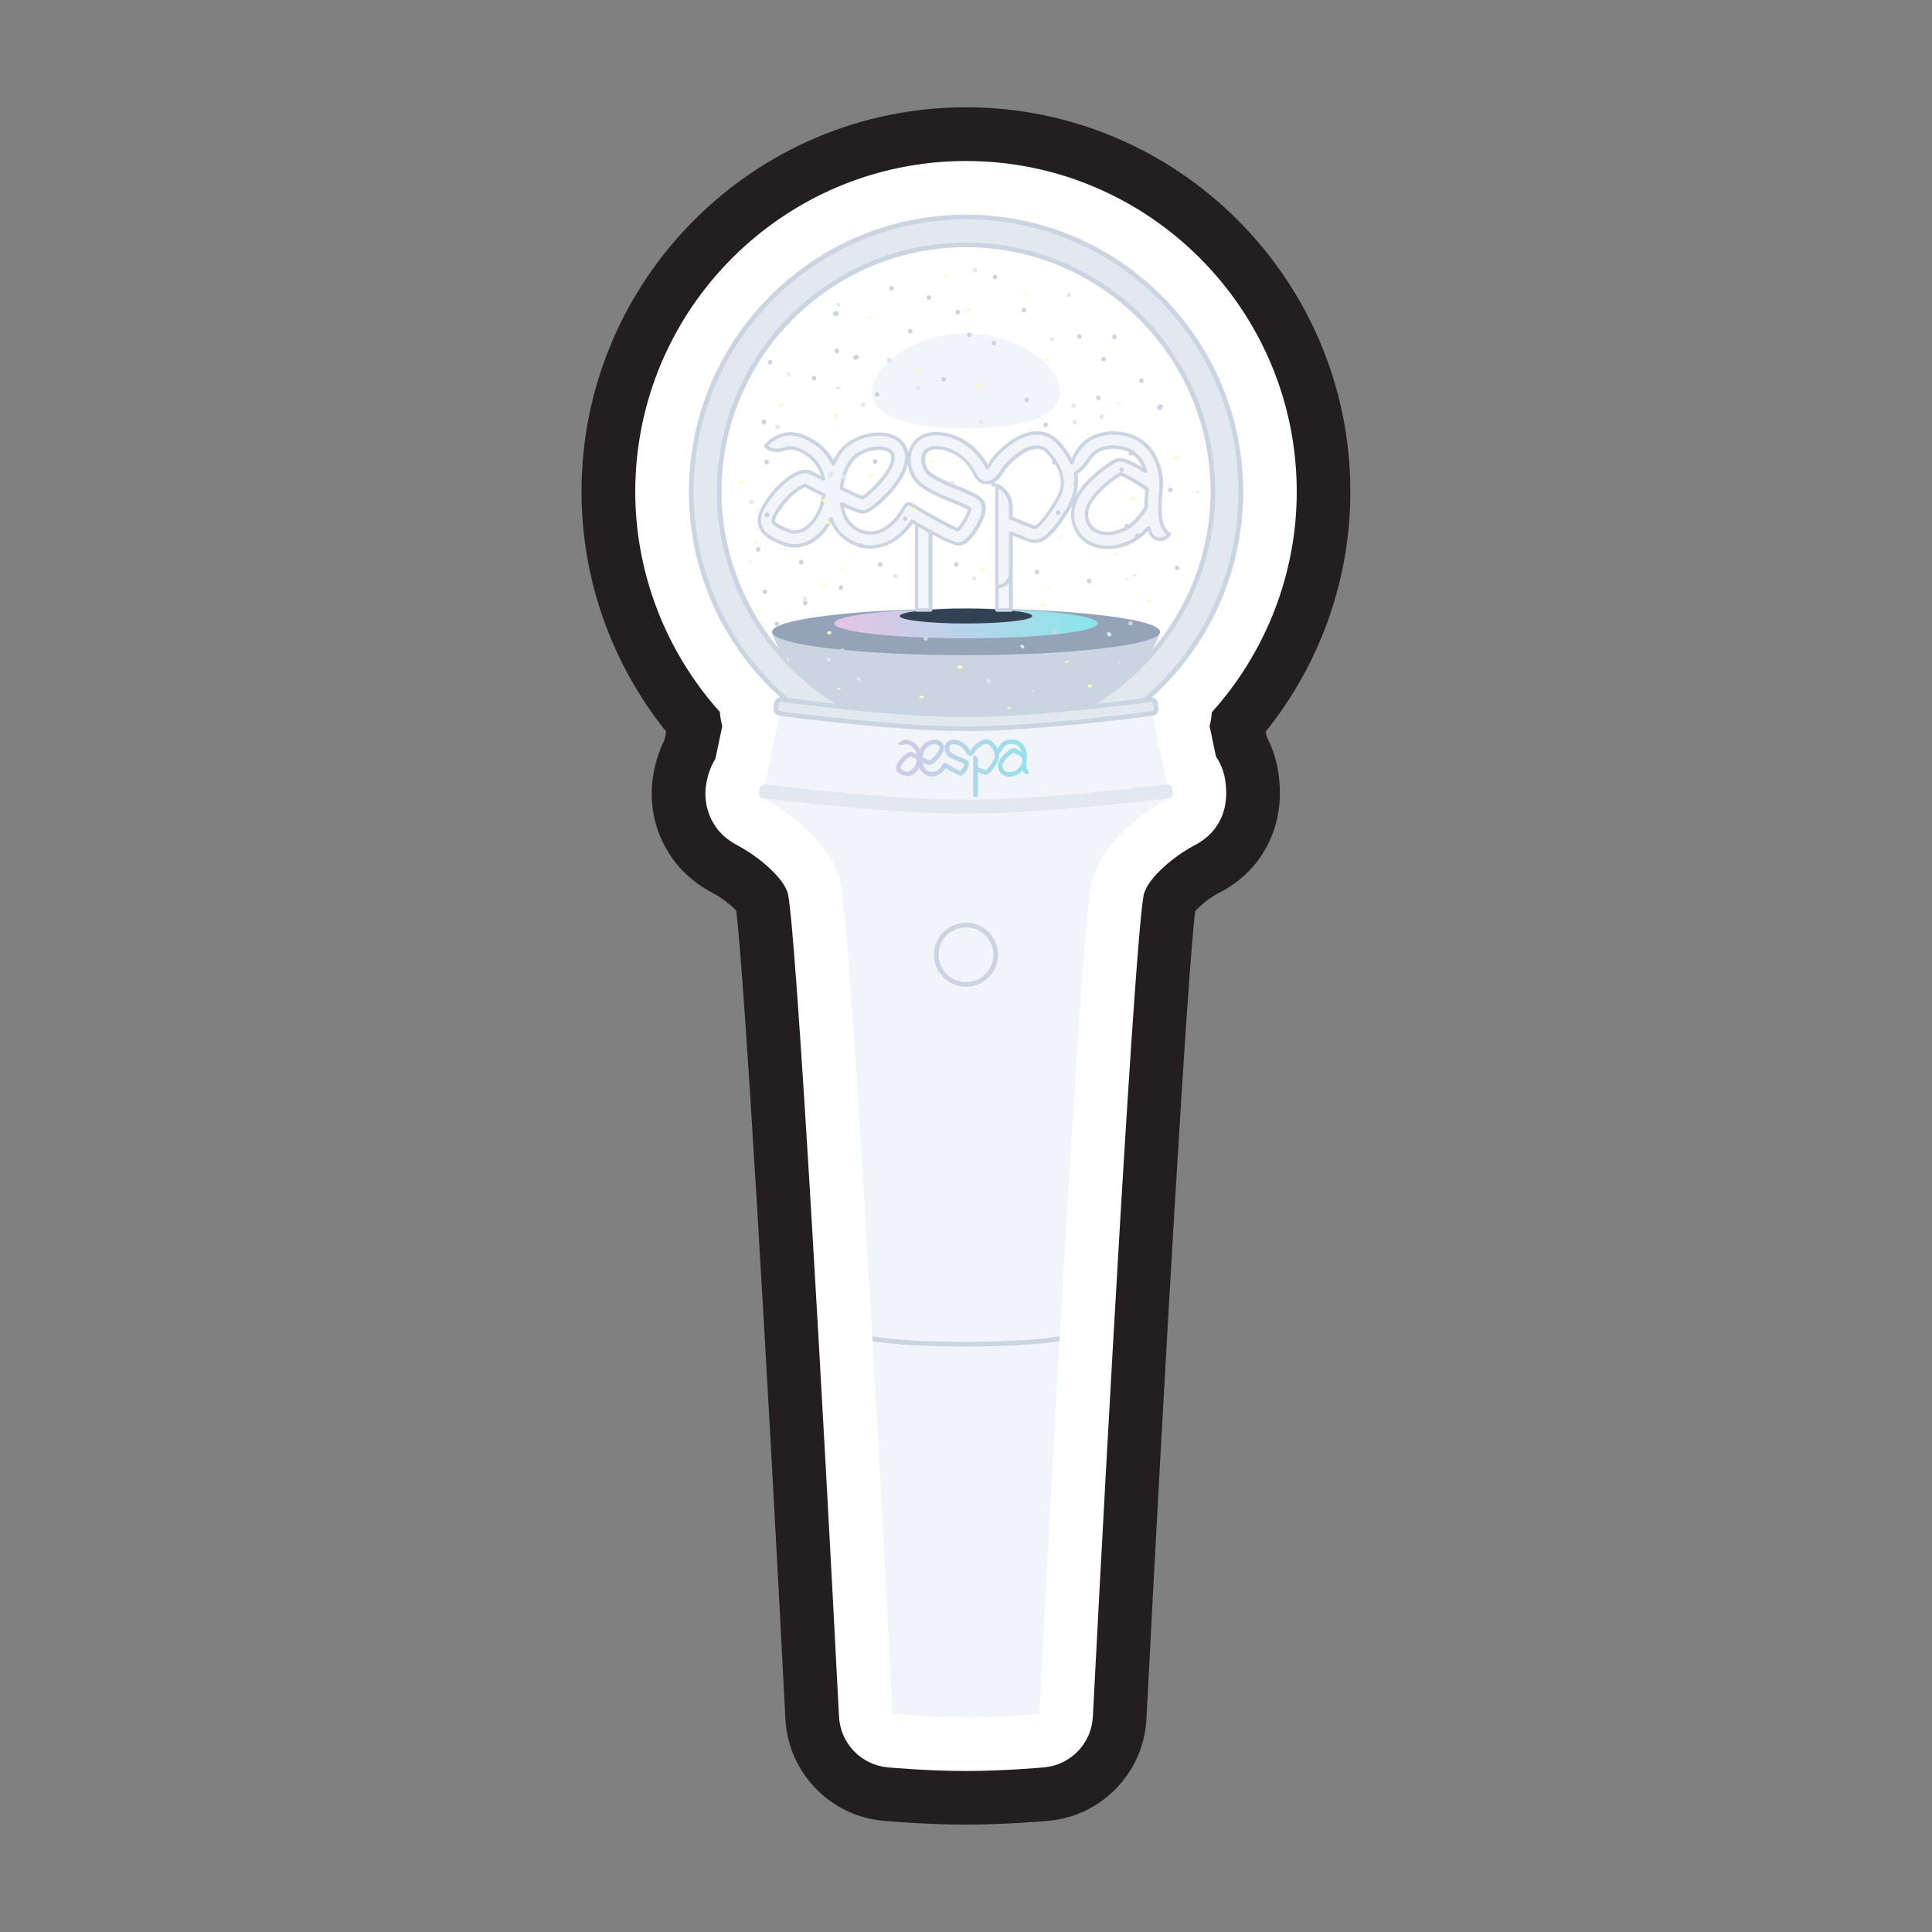 <?xml version="1.0" encoding="UTF-8"?><svg id="b" xmlns="http://www.w3.org/2000/svg" width="36" height="36" xmlns:xlink="http://www.w3.org/1999/xlink" viewBox="0 0 36 36"><rect x="0" y="0" width="36" height="36" fill="#808080" stroke="none"/><defs><linearGradient id="c" x1="15.544" y1="11.617" x2="20.456" y2="11.617" gradientUnits="userSpaceOnUse"><stop offset=".005" stop-color="#e6c3e8"/><stop offset="1" stop-color="#88e6ea"/></linearGradient><linearGradient id="d" x1="16.03" y1="14.315" x2="19.607" y2="14.315" xlink:href="#c"/></defs><path d="M23.605,13.732l-.021-.098c1.02-1.27,1.578-2.843,1.578-4.472,0-3.95-3.213-7.163-7.163-7.163s-7.163,3.213-7.163,7.163c0,1.629.558,3.201,1.578,4.472l-.032.152c-.111.224-.185.467-.22.726-.074.556.074,1.106.418,1.553.185.237.436.44.713.581.15.078.337.227.426.323.15,1.187.584,8.572.916,15.067.05.986.83,1.799,1.809,1.89.007.001.776.073,1.555.073s1.548-.072,1.551-.072c.983-.092,1.762-.904,1.812-1.891.336-6.571.775-14.055.91-15.059.085-.096.273-.25.404-.319.299-.147.556-.353.743-.596.243-.315.51-.852.408-1.62-.031-.248-.107-.49-.223-.711Z" fill="#231f20" stroke-width="0"/><path d="M22.54,13.523c.021-.078.035-.161.04-.25,1.013-1.126,1.583-2.591,1.583-4.11,0-3.398-2.765-6.163-6.163-6.163s-6.163,2.765-6.163,6.163c0,1.516.568,2.978,1.577,4.104.005.088.02.176.045.261l-.128.609c-.089.145-.151.316-.177.508-.039.29.039.576.217.808.095.122.235.231.389.308l-.001.001c.326.171.846.578.924.896.163.799.669,9.826.951,15.329.025.497.412.899.906.945.03.003.751.068,1.459.068s1.429-.065,1.459-.068c.495-.046.881-.448.906-.945.282-5.503.789-14.53.948-15.317.082-.33.602-.737.923-.906l-.001-.001c.155-.076.297-.185.393-.31.179-.231.256-.518.207-.886-.021-.174-.084-.333-.176-.47l-.12-.573Z" fill="#fff" stroke-width="0"/><path d="M15.029,13.331c1.979.348,4.728.049,6.142-.151,1.186-.938,1.948-2.388,1.948-4.018,0-2.828-2.292-5.12-5.12-5.12s-5.12,2.292-5.12,5.12c0,1.72.849,3.24,2.149,4.168Z" fill="#fff" stroke-width="0"/><path d="M18,11.895l-3.615-.121s.222.993,1.653,1.548c0,0,1.614.112,1.962.112s1.962-.112,1.962-.112c1.431-.555,1.653-1.548,1.653-1.548l-3.615.121Z" fill="#cbd5e1" stroke-width="0"/><ellipse cx="18" cy="11.774" rx="3.615" ry=".434" fill="#94a3b8" stroke-width="0"/><ellipse cx="18" cy="11.617" rx="2.455" ry=".277" fill="url(#c)" stroke-width="0"/><path d="M23.12,9.163c0-2.828-2.292-5.12-5.12-5.12h0c-2.828,0-5.12,2.292-5.12,5.12,0,1.618.751,3.059,1.923,3.998h0l.006-.007s.015.003.043.007h.878c-1.389-.792-2.329-2.287-2.329-3.998,0-2.536,2.063-4.599,4.599-4.599s4.599,2.063,4.599,4.599c0,1.711-.939,3.205-2.329,3.998h.878c.027-.004.043-.007.043-.007,0,0,.002.003.006.007,1.172-.938,1.923-2.38,1.923-3.998Z" fill="#e2e8f0" stroke-width="0"/><path d="M21.63,9.171c.003-.04.006-.079.009-.114.012-.199-.048-.51-.259-.733-.16-.169-.381-.255-.637-.255-.483.004-.698.321-.766.557h-.003c-.055-.122-.138-.245-.251-.371-.125-.141-.289-.204-.472-.182-.372.044-.723.423-.799.567-.02.037-.039.062-.053.076-.071-.159-.36-.574-.865-.631-.314-.036-.46.114-.519.207-.108.169-.1.406.02.605.117.194.439.325.723.441.112.046.261.106.311.143-.006.094-.146.326-.223.389-.12-.041-.508-.254-.827-.445l-.038-.023c-.041-.025-.095-.011-.119.031l-.022.038c-.179.306-.405.472-.64.46-.212-.008-.377-.153-.441-.284-.037-.077-.062-.165-.075-.257.281.135.37.158.432.146.152-.029.827-.611.78-1.06-.017-.163-.122-.289-.288-.348-.271-.096-.668.002-.884.218-.081.081-.148.185-.198.302-.154-.334-.467-.499-.675-.548-.345-.083-.578.2-.588.212l.016.013c.095.077.223.088.336.043.05-.02.109-.03.175-.015.186.044.482.213.553.575-.005-.003-.011-.005-.016-.008-.14-.072-.208-.107-.24-.12-.201-.081-.55.195-.771.508-.11.156-.205.324-.154.488.053.173.243.265.44.338.188.07.388.042.563-.078.131-.09.242-.228.321-.39.012.033.025.064.04.095.119.247.386.42.665.431.009 0.0.018.001.028.001.185,0,.498-.071.777-.479.028.017.053.031.08.047,0,0-0,0-0,0v1.608h.26v-1.46c.436.239.512.231.545.227.119-.014.234-.163.31-.286.069-.112.177-.322.125-.466-.04-.11-.177-.171-.459-.285-.222-.091-.526-.215-.599-.335-.067-.111-.077-.247-.024-.33.059-.092.179-.099.27-.089.401.045.621.393.658.484.041.101.117.162.209.166.115.005.225-.076.308-.231.053-.099.342-.401.601-.431.1-.012.178.019.247.097.356.399.306.673.122.961-.264.413-.363.436-.368.438-.061-.014-.283-.106-.451-.177v-.203c0-.174-.102-.331-.26-.402v2.495c.144,0,.26-.117.26-.26v-1.348c.141.059.319.131.391.148.182.043.37-.117.647-.551.158-.248.214-.48.167-.712.101-.061.184-.149.246-.252.069-.115.203-.235.461-.237.185.003.335.057.446.173.075.079.125.179.155.279-.406-.258-.504-.219-.549-.201-.082.034-.805.474-.813.992-.003.219.096.41.274.523.11.07.24.105.378.105.137,0,.281-.034.422-.102.143-.069.257-.169.343-.266.011.037.024.073.041.107.068.14.267.144.344.009-.208-.12-.178-.501-.156-.778ZM15.019,9.841c-.107.073-.216.09-.325.049-.214-.08-.272-.137-.282-.171-.013-.043.026-.131.118-.261.195-.276.409-.402.473-.412.034.016.122.061.207.105.05.026.098.05.142.073-.033.257-.162.501-.333.618ZM15.91,8.531c.147-.147.434-.22.614-.157.095.034.112.09.116.13.027.253-.425.693-.564.772-.069-.019-.231-.096-.395-.177.022-.224.102-.44.23-.568ZM21.371,9.15c-.007.091-.015.195-.016.303-.04.073-.18.3-.41.412-.201.098-.405.102-.546.012-.101-.064-.155-.171-.153-.299.005-.311.494-.675.634-.747.08.019.302.151.495.283-.001.013-.002.024-.003.037Z" fill="#f1f5f9" stroke-width="0"/><path d="M21.168,14.775l-3.168.384-3.168-.384-.612.098s1.206.618,1.437,1.556.976,15.506.976,15.506c0,0,.697.064,1.367.064s1.367-.064,1.367-.064c0,0,.745-14.569.976-15.506s1.437-1.556,1.437-1.556l-.612-.098Z" fill="#f1f5f9" stroke-width="0"/><path d="M21.47,13.294l-.077-.063s-2.492.109-3.07.186c-.578.077-3.793-.123-3.793-.123l-.278,1.321s1.238.324,3.191.433c1.953.109,4.305-.433,4.305-.433l-.278-1.321Z" fill="#f1f5f9" stroke-width="0"/><path d="M19.172,14.383c-.056-.045-.047-.161-.04-.246.001-.013.002-.026.003-.037.004-.065-.016-.166-.084-.239-.052-.055-.123-.084-.208-.083-.158.001-.227.104-.25.182h-.001c-.018-.04-.045-.08-.082-.121-.041-.046-.094-.066-.154-.059-.121.014-.235.138-.261.185-.006.012-.013.02-.017.025-.023-.052-.117-.187-.282-.205-.102-.012-.15.037-.169.067-.035.055-.033.132.007.197.038.063.143.106.236.144.036.015.085.035.101.046-.002.03-.048.106-.073.127-.039-.013-.166-.083-.269-.145l-.012-.007c-.013-.008-.031-.004-.039.01l-.007.012c-.058.1-.132.153-.209.15-.069-.003-.123-.05-.144-.093-.012-.025-.02-.054-.025-.084.091.044.12.051.141.048.05-.009.27-.199.254-.345-.006-.053-.04-.094-.094-.114-.088-.031-.218.001-.288.071-.026.026-.048.06-.065.098-.05-.109-.152-.163-.22-.179-.099-.024-.169.044-.187.064-.002.003-.002.007.001.009.031.025.073.029.11.014.016-.006.036-.01.057-.005.06.014.157.069.18.187-.002-.001-.004-.002-.005-.003-.046-.024-.068-.035-.078-.039-.066-.026-.179.064-.251.166-.036.051-.067.105-.05.159.017.056.079.086.143.11.061.023.126.014.183-.025.043-.029.079-.074.105-.127.004.011.008.021.013.031.039.08.126.137.217.14.003 0.0.006 0.0.009 0.0.06,0,.162-.023.253-.156.242.143.275.139.288.137.039-.005.076-.053.101-.093.022-.036.058-.105.041-.152-.013-.036-.058-.056-.149-.093-.072-.029-.172-.07-.195-.109-.022-.036-.025-.08-.008-.107.019-.03.058-.032.088-.029.131.015.203.128.215.158.013.033.038.053.068.054.038.001.073-.025.101-.075.017-.032.111-.131.196-.141.033-.004.058.006.081.032.116.13.1.219.04.313-.086.135-.118.142-.12.143-.02-.005-.092-.034-.147-.058v-.133c0-.041-.029-.075-.068-.083-.009-.002-.017.005-.017.014v.733c0,.016.013.028.028.028h.028c.016,0,.028-.013.028-.028v-.439c.046.019.104.043.127.048.059.014.12-.038.211-.18.046-.073.066-.141.058-.21.029-.021.052-.05.066-.083.018-.042.061-.097.161-.098.061 0.0.109.018.145.057.024.026.041.058.051.091-.133-.084-.164-.071-.179-.065-.027.011-.262.155-.265.323-.001.071.031.134.089.17.036.023.078.034.123.034.044,0,.092-.011.137-.033.046-.023.084-.055.112-.086.004.012.008.023.013.034.019.041.073.047.102.017.006-.006.006-.015-.001-.021ZM16.978,14.355c-.035.024-.07.029-.106.016-.07-.026-.089-.045-.092-.056-.004-.014.009-.043.039-.085.064-.09.133-.131.154-.134.011.005.04.02.067.034.016.008.032.016.046.024-.011.084-.053.163-.108.201ZM17.268,13.928c.048-.048.141-.072.2-.051.031.011.036.029.038.042.009.082-.139.226-.184.252-.022-.006-.075-.031-.129-.058.007-.073.033-.143.075-.185ZM19.048,14.13c-.002.03-.005.064-.005.099-.013.024-.059.098-.134.134-.066.032-.132.033-.178.004-.033-.021-.051-.056-.05-.098.002-.101.161-.22.207-.243.026.006.098.049.161.092-0.0.004-.001.008-.001.012Z" fill="url(#d)" stroke-width="0"/><ellipse cx="18" cy="11.479" rx="1.235" ry=".139" fill="#334155" stroke-width="0"/><path d="M18,4c-2.847,0-5.163,2.316-5.163,5.163,0,1.575.707,3.045,1.939,4.032l.034.027.017-.021c.113.018.592.095,1.206.164l.259.029-.235-.112c-1.587-.752-2.612-2.369-2.612-4.119,0-2.512,2.044-4.556,4.556-4.556s4.556,2.044,4.556,4.556c0,1.751-1.025,3.368-2.612,4.119l-.235.112.259-.029c.615-.069,1.094-.146,1.206-.164l.017.021.034-.027c1.232-.987,1.939-2.456,1.939-4.032,0-2.847-2.316-5.163-5.163-5.163ZM21.191,13.11l-.007.001c-.005.001-.41.069-.984.139,1.492-.806,2.443-2.385,2.443-4.087,0-2.56-2.083-4.643-4.643-4.643s-4.643,2.083-4.643,4.643c0,1.702.951,3.28,2.443,4.087-.574-.07-.98-.138-.984-.139l-.007-.001c-1.198-.97-1.885-2.407-1.885-3.947,0-2.799,2.277-5.076,5.076-5.076s5.076,2.277,5.076,5.076c0,1.54-.687,2.977-1.885,3.947Z" fill="#cbd5e1" stroke-width="0"/><path d="M16.253,24.9c.002.03.003.06.005.09.281.046.812.101,1.742.101s1.461-.055,1.742-.101c.002-.03.003-.06.005-.09-.271.045-.801.103-1.747.103s-1.477-.058-1.747-.103Z" fill="#cbd5e1" stroke-width="0"/><path d="M18,18.387c-.329,0-.597-.268-.597-.597s.268-.597.597-.597.597.268.597.597-.268.597-.597.597ZM18,17.28c-.281,0-.51.229-.51.51s.229.51.51.51.51-.229.51-.51-.229-.51-.51-.51Z" fill="#cbd5e1" stroke-width="0"/><path d="M21.532,13.11c-.007-.047-.05-.08-.097-.074-.406.054-2.18.283-3.435.283s-3.029-.228-3.435-.283c-.047-.006-.09.027-.097.074l-.012.086c-.007.048.026.092.074.098.41.055,2.199.285,3.47.285s3.06-.23,3.47-.285c.048-.006.081-.05.074-.098l-.012-.086Z" fill="#e2e8f0" stroke-width="0"/><path d="M21.587,13.19l-.012-.086c-.01-.071-.076-.121-.145-.111-.351.047-2.168.282-3.429.282s-3.078-.235-3.429-.282c-.07-.01-.136.04-.146.111l-.012.086c-.005.035.004.069.025.097.021.028.051.045.086.05.355.048,2.189.285,3.476.285s3.121-.238,3.476-.285c.034-.005.065-.022.086-.05.021-.028.03-.062.025-.097ZM21.492,13.235c-.007.009-.017.015-.028.016-.354.048-2.183.285-3.464.285s-3.11-.237-3.464-.285c-.011-.001-.021-.007-.028-.016-.007-.009-.01-.021-.008-.033l.012-.086c.003-.022.021-.037.042-.037.002,0,.004,0,.006 0.0.495.066,2.205.283,3.44.283s2.946-.217,3.441-.283c.024-.003.045.013.048.037l.012.086c.002.012-.001.023-.008.033Z" fill="#cbd5e1" stroke-width="0"/><path d="M21.844,14.691c-.006-.047-.049-.081-.096-.075-.428.053-2.373.284-3.748.284s-3.32-.231-3.748-.284c-.047-.006-.09.028-.096.075l-.011.086c-.006.048.027.091.075.097.431.053,2.391.286,3.78.286s3.349-.232,3.78-.286c.048-.006.081-.05.075-.097l-.011-.086Z" fill="#e2e8f0" stroke-width="0"/><path d="M16.066,9.307c.003.001.006.001.009.001.006,0,.011-.001.016-.004.13-.074.609-.525.58-.803-.008-.076-.053-.128-.137-.158-.19-.067-.493.01-.647.165-.128.128-.215.342-.239.587-.001.013.006.026.018.032.209.104.34.162.401.179ZM15.933,8.554c.137-.137.413-.208.58-.149.076.027.09.067.094.103.024.225-.386.638-.536.733-.06-.02-.179-.074-.356-.161.025-.218.106-.413.218-.525Z" fill="#cbd5e1" stroke-width="0"/><path d="M15.366,9.195c-.045-.023-.092-.047-.142-.073-.086-.044-.174-.09-.208-.105-.006-.003-.012-.004-.019-.003-.068.011-.287.133-.494.425-.133.188-.134.255-.123.29.019.06.117.123.302.192.043.016.086.024.128.024.076,0,.152-.026.226-.077.176-.12.312-.372.346-.641.002-.014-.005-.027-.018-.033ZM15.001,9.815h0c-.097.067-.197.082-.295.045-.233-.087-.26-.141-.263-.15-.004-.012-.006-.063.114-.233.186-.264.381-.379.442-.397.039.019.118.06.196.1.043.022.083.043.122.062-.037.242-.159.466-.316.573Z" fill="#cbd5e1" stroke-width="0"/><path d="M21.802,9.921c-.19-.11-.161-.478-.14-.748l-.032-.003.032.003c.003-.041.006-.079.009-.115.013-.206-.049-.527-.267-.757-.164-.173-.392-.265-.658-.265h-.003c-.504.004-.702.331-.772.508-.055-.103-.128-.205-.222-.311-.133-.149-.306-.216-.5-.193-.384.045-.745.436-.824.584-.006.012-.012.022-.018.031-.112-.209-.405-.55-.867-.602-.331-.037-.486.123-.55.222-.03.047-.052.099-.065.154-.031-.155-.14-.274-.302-.332-.282-.1-.694.002-.918.226-.068.068-.128.152-.176.25-.161-.293-.445-.453-.667-.506-.364-.086-.61.21-.62.223-.005.007-.008.015-.007.024.001.009.005.016.012.022l.016.013c.101.082.239.1.368.048.052-.021.104-.026.156-.013.189.045.427.197.511.481-.109-.056-.166-.085-.195-.097-.224-.09-.585.2-.81.52-.115.163-.214.338-.159.516.058.186.255.283.46.359.198.074.408.045.593-.082.117-.08.219-.196.299-.339.005.011.009.021.014.031.124.257.403.438.693.449.009 0.0.019.001.029.001.171,0,.497-.062.787-.468.013.007.025.015.038.022v1.589c0,.018.015.033.033.033h.26c.018,0,.033-.015.033-.033v-1.405c.404.218.477.21.517.205.106-.012.218-.114.334-.301.072-.117.185-.337.128-.494-.045-.123-.187-.186-.478-.305-.206-.084-.516-.211-.583-.321-.06-.099-.07-.224-.024-.295.05-.077.158-.083.239-.074.385.043.597.377.632.464.046.113.133.181.238.187.127.002.25-.083.339-.248.049-.092.332-.385.576-.414.089-.011.156.015.219.086.343.385.3.639.119.922-.211.33-.312.405-.343.421-.067-.019-.258-.097-.415-.165v-.181c0-.186-.11-.356-.279-.432-.01-.005-.022-.004-.031.002-.009.006-.015.016-.015.027v2.322c0,.018.015.033.033.033h.26c.018,0,.033-.015.033-.033v-1.386c.131.054.284.115.351.131.198.047.396-.117.682-.565.03-.046.056-.092.078-.138-.015.053-.024.108-.025.164-.004.231.102.431.288.551.223.142.544.144.831.004.112-.054.218-.133.315-.233.008.021.016.041.025.059.037.076.109.123.194.126.087.003.165-.041.208-.115.009-.016.004-.035-.012-.044ZM17.008,8.915c.123.203.45.337.739.454.098.04.229.094.288.129-.019.088-.128.269-.195.336-.137-.053-.507-.258-.803-.436l-.038-.023c-.028-.017-.06-.021-.091-.013-.031.008-.057.028-.073.055l-.022.038c-.173.297-.388.456-.611.444-.199-.008-.353-.143-.412-.266-.027-.056-.048-.118-.062-.187.252.118.331.134.395.121.141-.026.686-.477.791-.907.013.086.044.173.093.254ZM17.304,11.335h-.195v-1.518c.072.041.137.078.195.11v1.408ZM18.801,11.335h-.195v-.37c.079-.009.148-.049.195-.107v.477ZM21.609,10.015c-.06-.002-.112-.035-.138-.089-.014-.029-.027-.063-.039-.102-.003-.011-.013-.02-.024-.022-.012-.003-.024.001-.031.01-.101.113-.213.2-.333.258-.267.13-.564.13-.768-.001-.168-.107-.262-.287-.259-.495.008-.501.713-.929.793-.962.034-.014.125-.051.519.198.012.007.026.007.037-.002.011-.008.015-.022.012-.035-.034-.115-.091-.216-.163-.292-.114-.12-.267-.18-.47-.183-.279.002-.42.139-.489.253-.061.101-.142.184-.236.241-.012.007-.018.021-.015.034.045.22-.008.445-.162.687-.269.421-.445.577-.612.537-.055-.013-.192-.065-.386-.146-.01-.004-.021-.003-.031.003-.009.006-.015.016-.015.027v.741c0,.115-.085.209-.195.225v-1.8c.12.073.195.205.195.348v.203c0,.013.008.025.02.03.087.037.379.161.456.179.006.001.013.001.018-.001.037-.012.148-.081.384-.451.166-.26.266-.561-.126-1-.076-.086-.167-.121-.276-.107-.283.034-.576.355-.626.448-.076.142-.175.216-.278.214-.079-.004-.144-.057-.181-.146-.039-.095-.268-.457-.685-.504-.143-.016-.248.02-.301.103-.06.093-.05.243.023.364.078.129.375.25.615.348.273.111.405.169.441.266.05.136-.069.351-.122.438-.102.165-.203.261-.286.271-.027.003-.098.012-.523-.222-.001-.001-.315-.18-.341-.195-.015-.009-.034-.004-.043.01-.263.384-.553.464-.75.464-.009,0-.018-0-.027-.001-.267-.011-.522-.176-.637-.413-.014-.029-.027-.06-.038-.091-.004-.012-.016-.021-.029-.021-.013-.002-.025.006-.031.018-.079.162-.186.292-.31.377-.166.114-.356.141-.533.074-.189-.071-.371-.158-.42-.317-.047-.151.044-.31.15-.46.209-.296.549-.571.733-.497.031.012.102.049.237.118l.016.009c.011.006.025.004.034-.003.01-.007.015-.02.012-.032-.07-.358-.355-.547-.577-.6-.065-.015-.13-.01-.195.016-.103.042-.211.03-.292-.03.064-.067.262-.241.533-.176.222.053.51.22.653.53.005.012.018.019.03.019.013-0.0.024-.008.029-.02.051-.117.115-.215.191-.292.208-.208.59-.303.851-.211.153.054.25.171.266.321.044.422-.611.998-.754,1.025-.051.01-.135-.01-.412-.143-.011-.005-.024-.004-.033.003-.01.007-.015.019-.013.031.014.099.041.189.078.267.067.139.243.293.468.302.247.011.484-.157.67-.476l.022-.038c.007-.013.019-.021.033-.025.014-.004.029-.001.041.006l.038.023c.308.185.705.405.833.448.011.003.022.001.031-.006.083-.069.227-.31.234-.412.001-.011-.004-.022-.013-.029-.054-.039-.2-.099-.318-.147-.28-.114-.596-.243-.708-.428-.114-.188-.122-.412-.021-.57.055-.086.192-.226.488-.192.488.055.771.46.839.612.004.01.013.017.024.019.011.002.021-.002.029-.009.014-.014.035-.041.058-.084.075-.139.414-.507.775-.55.173-.02.326.039.444.171.111.124.191.243.245.363.011.025.056.022.063-.004.036-.124.195-.529.735-.534h.003c.248,0,.459.085.61.244.203.215.262.516.25.708-.002.035-.005.073-.008.113h0c-.022.274-.051.643.142.79-.032.038-.078.059-.132.057ZM20.074,8.834c.094-.062.176-.148.238-.251.087-.145.233-.219.433-.221.183.003.321.056.423.163.047.049.086.111.116.18-.355-.213-.448-.175-.499-.154-.066.027-.539.313-.741.694.044-.14.054-.277.03-.412Z" fill="#cbd5e1" stroke-width="0"/><path d="M20.887,8.799c-.007-.002-.015-.001-.022.003-.137.07-.646.443-.652.775-.002.14.058.257.168.327.073.046.161.07.256.07.102,0,.213-.027.322-.08.24-.116.386-.355.425-.426.003-.005.004-.01.004-.016.001-.102.008-.2.016-.3h0s.003-.037.003-.037c.001-.012-.004-.023-.014-.029-.18-.123-.415-.266-.505-.287ZM21.338,9.148c-.008.099-.015.196-.016.296-.042.074-.177.287-.392.392-.191.093-.383.098-.515.014-.091-.058-.14-.154-.138-.271.004-.291.466-.635.605-.713.076.025.265.134.457.264l-.001.018Z" fill="#cbd5e1" stroke-width="0"/><path d="M19.752,7.308c0,.49-.784.674-1.752.674s-1.752-.185-1.752-.674.784-1.098,1.752-1.098,1.752.609,1.752,1.098Z" fill="#f1f5f9" stroke-width="0"/><path d="M20.565,6.735c-.056,0-.056-.087,0-.087.056,0,.056.087,0,.087h0ZM20.112,6.311c.056,0,.056-.087,0-.087-.056,0-.056.087,0,.087h0ZM20.767,6.321c.056,0,.056-.087,0-.087-.056,0-.056.087,0,.087h0ZM15.169,7.091c.056,0,.056-.087,0-.087-.056,0-.056.087,0,.087h0ZM15.593,6.581c.056,0,.056-.087,0-.087-.056,0-.056.087,0,.087h0ZM17.308,5.588c.056,0,.056-.087,0-.087-.056,0-.056.087,0,.087h0ZM16.614,5.415c.056,0,.056-.087,0-.087-.056,0-.056.087,0,.087h0ZM17.848,5.858c.056,0,.056-.087,0-.087-.056,0-.056.087,0,.087h0ZM18.541,5.203c.056,0,.056-.087,0-.087-.056,0-.056.087,0,.087h0ZM19.649,8.662c.056,0,.056-.087,0-.087-.056,0-.056.087,0,.087h0ZM19.322,10.704c.056,0,.056-.087,0-.087-.056,0-.056.087,0,.087h0ZM17.819,10.56c.056,0,.056-.087,0-.087-.056,0-.056.087,0,.087h0ZM16.402,10.56c.056,0,.056-.087,0-.087-.056,0-.056.087,0,.087h0ZM15.67,10.994c.056,0,.056-.087,0-.087-.056,0-.056.087,0,.087h0ZM14.928,10.521c.056,0,.056-.087,0-.087-.056,0-.056.087,0,.087h0ZM14.335,9.601v-.01c0-.006-.001-.011-.004-.017-.002-.005-.005-.01-.009-.014-.004-.004-.009-.007-.014-.009-.005-.003-.011-.004-.017-.004l-.011.002c-.007.002-.014.006-.019.011l-.007.009c-.004.007-.006.014-.006.022v.01c-0.0.006.001.011.004.017.002.005.005.01.009.014.004.004.009.007.014.009.005.003.011.004.017.004l.011-.002c.007-.002.014-.006.019-.011l.007-.009c.004-.007.006-.014.006-.022h0ZM14.283,8.652c.056,0,.056-.087,0-.087-.056,0-.056.087,0,.087h0ZM16.306,8.643c.056,0,.056-.087,0-.087-.056,0-.056.087,0,.087h0ZM19.717,9.597c.056,0,.056-.087,0-.087-.056,0-.056.087,0,.087h0ZM20.295,10.868c.056,0,.056-.087,0-.087-.056,0-.056.087,0,.087h0ZM20.998,9.847c.056,0,.056-.087,0-.087-.056,0-.056.087,0,.087h0ZM20.902,8.797c.056,0,.056-.087,0-.087-.056,0-.056.087,0,.087h0ZM21.808,9.172c.056,0,.056-.087,0-.087-.056,0-.056.087,0,.087h0ZM21.933,10.627c.056,0,.056-.087,0-.087-.056,0-.056.087,0,.087h0ZM21.066,11.658c.056,0,.056-.087,0-.087-.056,0-.056.087,0,.087h0ZM15.005,11.283c.056,0,.056-.087,0-.087-.056,0-.056.087,0,.087h0ZM14.254,11.071c.056,0,.056-.087,0-.087-.056,0-.056.087,0,.087h0ZM14.128,10.281c.056,0,.056-.087,0-.087-.056,0-.056.087,0,.087h0ZM21.191,10.03c.056,0,.056-.087,0-.087-.056,0-.056.087,0,.087h0ZM21.106,8.476l.01-.01c.004-.004.007-.009.009-.014.003-.005.004-.011.004-.017 0-.006-.001-.011-.004-.017-.002-.005-.005-.01-.009-.014l-.009-.007c-.007-.004-.014-.006-.022-.006l-.011.002c-.007.002-.014.006-.019.011l-.01.01c-.004.004-.007.009-.009.014-.003.005-.004.011-.004.017-0.0.006.001.011.004.017.002.005.005.01.009.014l.009.007c.007.004.014.006.022.006l.011-.002c.007-.002.014-.006.019-.011h0ZM21.636,7.628l.019-.019c.004-.004.007-.009.009-.014.003-.005.004-.011.004-.017 0-.006-.001-.011-.004-.017-.002-.005-.005-.01-.009-.014l-.009-.007c-.007-.004-.014-.006-.022-.006l-.011.002c-.007.002-.014.006-.019.011l-.019.019c-.004.004-.007.009-.009.014-.003.005-.004.011-.004.017-0.0.006.001.011.004.017.002.005.005.01.009.014l.009.007c.007.004.014.006.022.006l.011-.002c.007-.002.014-.006.019-.011h0ZM21.268,7.139c.056,0,.056-.087,0-.087-.056,0-.056.087,0,.087h0ZM19.129,7.496c.056,0,.056-.087,0-.087-.056,0-.056.087,0,.087h0ZM17.587,7.111c.056,0,.056-.087,0-.087-.056,0-.056.087,0,.087h0ZM16.344,7.39c.056,0,.056-.087,0-.087-.056,0-.056.087,0,.087h0ZM15.962,6.701l.019-.01c.005-.003.009-.006.012-.011.004-.004.006-.009.008-.015.002-.006.002-.011.001-.017-0-.006-.002-.011-.005-.016l-.007-.009c-.005-.005-.012-.009-.019-.011l-.011-.002c-.008,0-.015.002-.022.006l-.019.01c-.005.003-.009.006-.012.011-.004.004-.006.009-.008.015-.002.006-.002.011-.001.017 0.0.006.002.011.005.016l.007.009c.005.005.012.009.019.011l.011.002c.008,0,.015-.002.022-.006h0ZM14.278,7.867v-.01c0-.006-.001-.011-.004-.017-.002-.005-.005-.01-.009-.014-.004-.004-.009-.007-.014-.009-.005-.003-.011-.004-.017-.004l-.011.002c-.007.002-.014.006-.019.011l-.007.009c-.004.007-.006.014-.006.022v.01c-0.0.006.001.011.004.017.002.005.005.01.009.014.004.004.009.007.014.009.005.003.011.004.017.004l.011-.002c.007-.002.014-.006.019-.011l.007-.009c.004-.007.006-.014.006-.022h0ZM14.35,6.793c.056,0,.056-.087,0-.087-.056,0-.056.087,0,.087h0ZM15.564,5.887h.019c.006 0.0.011-.001.017-.004.005-.002.01-.005.014-.009.004-.004.007-.009.009-.014.003-.005.004-.011.004-.017l-.002-.011c-.002-.007-.006-.014-.011-.019l-.009-.007c-.007-.004-.014-.006-.022-.006h-.019c-.006-0-.011.001-.017.004-.005.002-.01.005-.014.009-.004.004-.007.009-.009.014-.003.005-.004.011-.004.017l.002.011c.002.007.006.014.011.019l.009.007c.007.004.014.006.022.006h0ZM18.059,6.282c.056,0,.056-.087,0-.087-.056,0-.056.087,0,.087h0ZM18.522,6.436c.056,0,.056-.087,0-.087-.056,0-.056.087,0,.087h0ZM19.081,5.819c.056,0,.056-.087,0-.087-.056,0-.056.087,0,.087h0ZM16.961,6.215c.056,0,.056-.087,0-.087-.056,0-.056.087,0,.087h0ZM19.485,7.958c.056,0,.056-.087,0-.087-.056,0-.056.087,0,.087h0ZM20.468,7.457c.056,0,.056-.087,0-.087-.056,0-.056.087,0,.087h0ZM20.035,9.057c.056,0,.056-.087,0-.087-.056,0-.056.087,0,.087h0ZM18.512,9.066c.056,0,.056-.087,0-.087-.056,0-.056.087,0,.087h0ZM16.865,9.712c.056,0,.056-.087,0-.087-.056,0-.056.087,0,.087h0ZM16.046,10.213c.056,0,.056-.087,0-.087-.056,0-.056.087,0,.087h0ZM19.652,11.822c.056,0,.056-.087,0-.087-.056,0-.056.087,0,.087h0ZM17.25,11.938c.056,0,.056-.087,0-.087-.056,0-.056.087,0,.087h0ZM16.184,12.799c.056,0,.056-.087,0-.087-.056,0-.056.087,0,.087h0ZM18.728,12.413c.056,0,.056-.087,0-.087-.056,0-.056.087,0,.087h0ZM20.333,12.914c.056,0,.056-.087,0-.087-.056,0-.056.087,0,.087h0ZM20.95,12.336c.056,0,.056-.087,0-.087-.056,0-.056.087,0,.087h0ZM15.696,12.169c.056,0,.056-.087,0-.087-.056,0-.056.087,0,.087h0ZM14.976,12.156c.056,0,.056-.087,0-.087-.056,0-.056.087,0,.087h0ZM14.475,11.668c.056,0,.056-.087,0-.087-.056,0-.056.087,0,.087h0Z" fill="#cbd5e1" stroke-width="0"/><path d="M20.025,7.91c-.056,0-.056-.087,0-.087.056,0,.056.087,0,.087ZM20.006,7.515c-.056,0-.056.087,0,.087.056,0,.056-.087,0-.087ZM20.523,7.724c-.056,0-.056.087,0,.087.056,0,.056-.087,0-.087ZM16.084,7.496c-.056,0-.056.087,0,.087.056,0,.056-.087,0-.087ZM16.566,6.667c-.056,0-.056.087,0,.087.056,0,.056-.087,0-.087ZM15.643,7.196c-.003-.001-.007-.002-.011-.001-.005.001-.009.002-.014.004-.005.002-.011.004-.015.007-.003.002-.006.004-.01.006-.005.004-.01.008-.014.014-.001.002-.003.004-.004.007-.002.004-.002.007-.001.011l.01.01c.002.003.004.004.007.004.003.001.007.002.011.001.005-.001.009-.002.014-.004.005-.002.011-.004.015-.007.003-.002.006-.004.01-.006.005-.004.01-.008.014-.014.001-.002.003-.004.004-.007.002-.004.002-.007.001-.011l-.01-.01c-.002-.003-.004-.004-.007-.004ZM15.526,8.814c-.004-.004-.008-.006-.013-.009-.01-.005-.021-.009-.032-.01-.003,0-.006,0-.009,0-.005 0-.01.002-.014.005-.013.016-.026.032-.039.048-.003.002-.004.004-.004.008-.001.003,0,.006.002.009.002.004.005.007.008.009.004.004.008.006.013.009.01.005.021.009.032.01.003,0,.006,0,.009,0,.005-0.0.01-.002.014-.005.013-.016.026-.032.039-.048.003-.002.004-.004.004-.008.001-.003,0-.006-.002-.009-.002-.004-.005-.007-.008-.009ZM18.267,7.827c-.056,0-.042.079.01.079.056,0,.042-.079-.01-.079ZM18.869,8.487c-.051,0-.051.031.001.031.051,0,.051-.031-.001-.031ZM19.601,6.295c-.053,0-.054.059-0.0.059.053,0,.054-.059 0-.059ZM15.59,5.681c.002.003.004.007.006.01.004.006.009.012.015.017l.007.005c.004.003.009.004.014.004h.01c.003,0,.006-.001.007-.004.002-.002.004-.005.003-.009 0-.004-0-.008-.002-.012-.001-.005-.003-.01-.005-.014-.002-.003-.004-.007-.006-.01-.004-.006-.009-.012-.015-.017-.003-.002-.005-.004-.007-.005-.004-.003-.009-.004-.014-.004h-.01c-.003,0-.006.001-.007.004-.002.002-.004.005-.003.009-0.0.004 0.0.008.002.012.001.005.003.01.005.014ZM14.686,6.942c-.046,0-.012.077.022.077.046,0,.012-.077-.022-.077ZM22.294,9.138c-.032,0,.025.06.048.06.032,0-.025-.06-.048-.06ZM21.009,10.775c-.032,0-.082.023-.022.023.032,0,.082-.023.022-.023ZM15.021,11.129c-.004-.004-.008-.008-.014-.01-.004-.003-.009-.005-.015-.005-.003,0-.006-0-.01-0-.006.001-.012.003-.017.008-.002.003-.004.005-.006.007-.003.006-.004.012-.004.019v.01c0.0.005.002.01.004.015.002.005.005.01.009.014.004.004.008.008.014.01.004.003.009.005.015.005.003,0,.006 0.0.01 0.0.006-.001.012-.003.017-.008.002-.003.004-.005.006-.007.003-.006.004-.012.004-.019v-.01c-0-.005-.002-.01-.004-.015-.002-.005-.005-.01-.009-.014ZM13.967,10.446c-.007,0,.031.064.054.064.007,0-.031-.064-.054-.064ZM14.007,9.312c-.051,0-.065.078-.009.078.051,0,.065-.078.009-.078ZM16.678,10.7c-.055,0-.047.076.007.076.055,0,.047-.076-.007-.076ZM18.147,10.736c-.051,0-.026.081.017.081.051,0,.026-.081-.017-.081ZM21.152,10.699c-.039,0-.077.04-.018.04.039,0,.077-.04.018-.04ZM17.742,8.963c-.053,0-.056.063-.002.063.053,0,.056-.063.002-.063ZM17.106,7.188c-.056,0-.056.087,0,.087.056,0,.056-.087,0-.087ZM15.718,8.845c-.056,0-.056.087,0,.087.056,0,.056-.087,0-.087ZM14.485,7.91c-.056,0-.056.087,0,.087.056,0,.056-.087,0-.087ZM19.919,5.453c-.056,0-.056.087,0,.087.056,0,.056-.087,0-.087ZM18.166,4.991c-.056,0-.056.087,0,.087.056,0,.056-.087,0-.087ZM19.038,12.013c-.053,0-.016.071.022.071.053,0,.016-.071-.022-.071ZM18.41,12.653c-.054,0-.026.075.018.075.054,0,.026-.075-.018-.075ZM15.992,12.618c-.052,0-.011.068.024.068.052,0,.011-.068-.024-.068ZM15.43,12.256c-.053,0-.021.073.018.073.053,0,.021-.073-.018-.073ZM14.66,12.256c-.017,0,.019.073.042.073.017,0-.019-.073-.042-.073ZM19.28,12.852c-.017,0-.092.037-.052.037.017,0,.092-.037.052-.037ZM20.837,12.322c-.007,0,.025.07.045.07.007,0-.025-.07-.045-.07ZM20.659,11.776c-.053,0-.031.082.016.082.053,0,.031-.082-.016-.082Z" fill="#e2e8f0" stroke-width="0"/><path d="M19.431,11.309c-.057,0-.042-.063.007-.063.057,0,.042.063-.007.063ZM18.345,10.578c-.016,0-.048.005-.055.023-.006.017.005.027.023.027.016,0,.048-.005.055-.023.006-.017-.005-.027-.023-.027ZM15.672,10.623c.026,0,.091-.039.035-.039-.026,0-.091.039-.035.039ZM17.058,9.475c-.005-.003-.011-.005-.018-.005h-.013c-.006-.001-.011-0-.016.001-.006.001-.011.002-.017.005-.005.002-.009.005-.013.009-.004.003-.007.006-.009.01-.001.003-.002.005-.003.007-.001.005.001.01.004.014.002.002.004.004.006.005.005.003.011.005.018.005h.013c.006.001.011 0.0.016-.001.006-.001.011-.002.017-.005.005-.002.009-.005.013-.009.004-.003.007-.006.009-.01.001-.003.002-.005.003-.007.001-.005-.001-.01-.004-.014-.002-.002-.004-.004-.006-.005ZM19.943,9.14c-.016,0-.048.002-.059.016-.008.009-.016.02.005.02.016,0,.048-.002.059-.016.008-.009.016-.02-.005-.02ZM19.502,6.674c-.047,0-.065.06-.008.06.047,0,.065-.06.008-.06ZM17.111,6.869c-.018,0-.048.005-.055.025-.006.017.006.031.024.031.018,0,.048-.005.055-.025.006-.017-.006-.031-.024-.031ZM16.232,8.886c.031,0,.089-.047.033-.047-.031,0-.089.047-.033.047ZM16.24,5.889c-.026,0-.091.038-.035.038.026,0,.091-.038.035-.038ZM14.549,7.583c.048,0,.064-.061.007-.061-.048,0-.064.061-.007.061ZM14.579,10.22c-.016,0-.048.003-.059.016-.008.009-.016.018.005.018.016,0,.048-.003.059-.016.008-.009.016-.018-.005-.018ZM14.118,11.367c-.017,0-.048.005-.055.024-.006.017.005.028.024.028.017,0,.048-.005.055-.024.006-.017-.005-.028-.024-.028ZM19.519,10.988c.025,0,.091-.038.035-.038-.025,0-.091.038-.035.038ZM21.428,11.174c-.017,0-.048.005-.055.024-.006.017.005.029.024.029.017,0,.048-.005.055-.024.006-.017-.005-.029-.024-.029ZM20.779,10.347c.026,0,.091-.039.035-.039-.026,0-.091.039-.035.039ZM19.77,10.002c-.016,0-.048.003-.059.016-.008.009-.016.017.005.017.016,0,.048-.003.059-.016.008-.009.016-.017-.005-.017ZM15.455,11.761c-.048,0-.064.061-.007.061.048,0,.064-.061.007-.061ZM17.189,12.961c-.017,0-.048.005-.055.024-.006.017.005.028.024.028.017,0,.048-.005.055-.024.006-.017-.005-.028-.024-.028ZM19.911,12.313c-.017,0-.048.002-.059.016-.008.009-.016.02.005.02.017,0,.048-.002.059-.016.008-.009.016-.02-.005-.02ZM20.312,12.752c-.047,0-.065.059-.008.059.047,0,.065-.059.008-.059ZM18.787,13.211c.025,0,.091-.038.035-.038-.025,0-.091.038-.035.038ZM17.925,12.409c-.003-.001-.005-.003-.008-.004-.007-.002-.013-.003-.021-.003h-.013c-.006 0-.011.002-.017.004-.005.002-.01.004-.015.008-.004.003-.007.006-.01.011-.003.004-.004.007-.005.012 0.0.003 0.0.005.001.008.002.006.005.01.01.013.003.001.005.003.008.004.007.002.013.003.021.003h.013c.006-0.0.011-.002.017-.004.005-.002.01-.004.015-.008.004-.003.007-.006.01-.011.003-.004.004-.007.005-.012-0-.003-0-.005-.001-.008-.002-.006-.005-.01-.01-.013ZM15.658,12.814c-.017,0-.048.002-.059.016-.008.009-.016.02.005.02.017,0,.048-.002.059-.016.008-.009.016-.02-.005-.02ZM19.065,8.292c-.048,0-.064.061-.007.061.048,0,.064-.061.007-.061ZM18.254,7.177c-.018,0-.047.005-.055.025-.006.018.006.032.025.032.018,0,.047-.005.055-.025.006-.018-.006-.032-.025-.032ZM18.063,5.743c-.016,0-.049.006-.055.023-.006.017.005.025.023.025.016,0,.049-.005.055-.023.006-.017-.005-.025-.023-.025ZM19.128,5.455c-.016,0-.048.003-.059.016-.008.009-.016.016.004.016.016,0,.048-.003.059-.016.008-.009.016-.016-.004-.016ZM17.606,5.171c.029,0,.09-.043.034-.043-.029,0-.09.043-.034.043ZM20.843,7.536c.029,0,.09-.044.033-.044-.029,0-.09.044-.033.044ZM21.121,9.256c-.048,0-.065.061-.008.061.048,0,.065-.061.008-.061ZM21.917,8.504c-.016,0-.049.005-.055.023-.006.017.005.026.023.026.016,0,.049-.005.055-.023.006-.017-.005-.026-.023-.026ZM17.335,8.625c.025,0,.091-.038.035-.038-.025,0-.091.038-.035.038ZM15.584,7.715c-.047,0-.065.059-.008.059.047,0,.065-.059.008-.059ZM15.358,9.356c.048,0,.064-.062.007-.062-.048,0-.064.062-.007.062ZM14.116,10.11c.006-.017-.005-.025-.023-.025-.016,0-.049.005-.055.023-.006.017.005.025.023.025.016,0,.049-.005.055-.023ZM15.332,10.939c.028,0,.09-.042.034-.042-.028,0-.09.042-.034.042ZM15.43,9.706c-.047,0-.065.06-.008.06.047,0,.065-.06.008-.06ZM13.822,8.963c-.018,0-.048.005-.055.025-.006.017.006.031.024.031.018,0,.048-.005.055-.025.006-.017-.006-.031-.024-.031Z" fill="#fef9c3" stroke-width="0"/></svg>